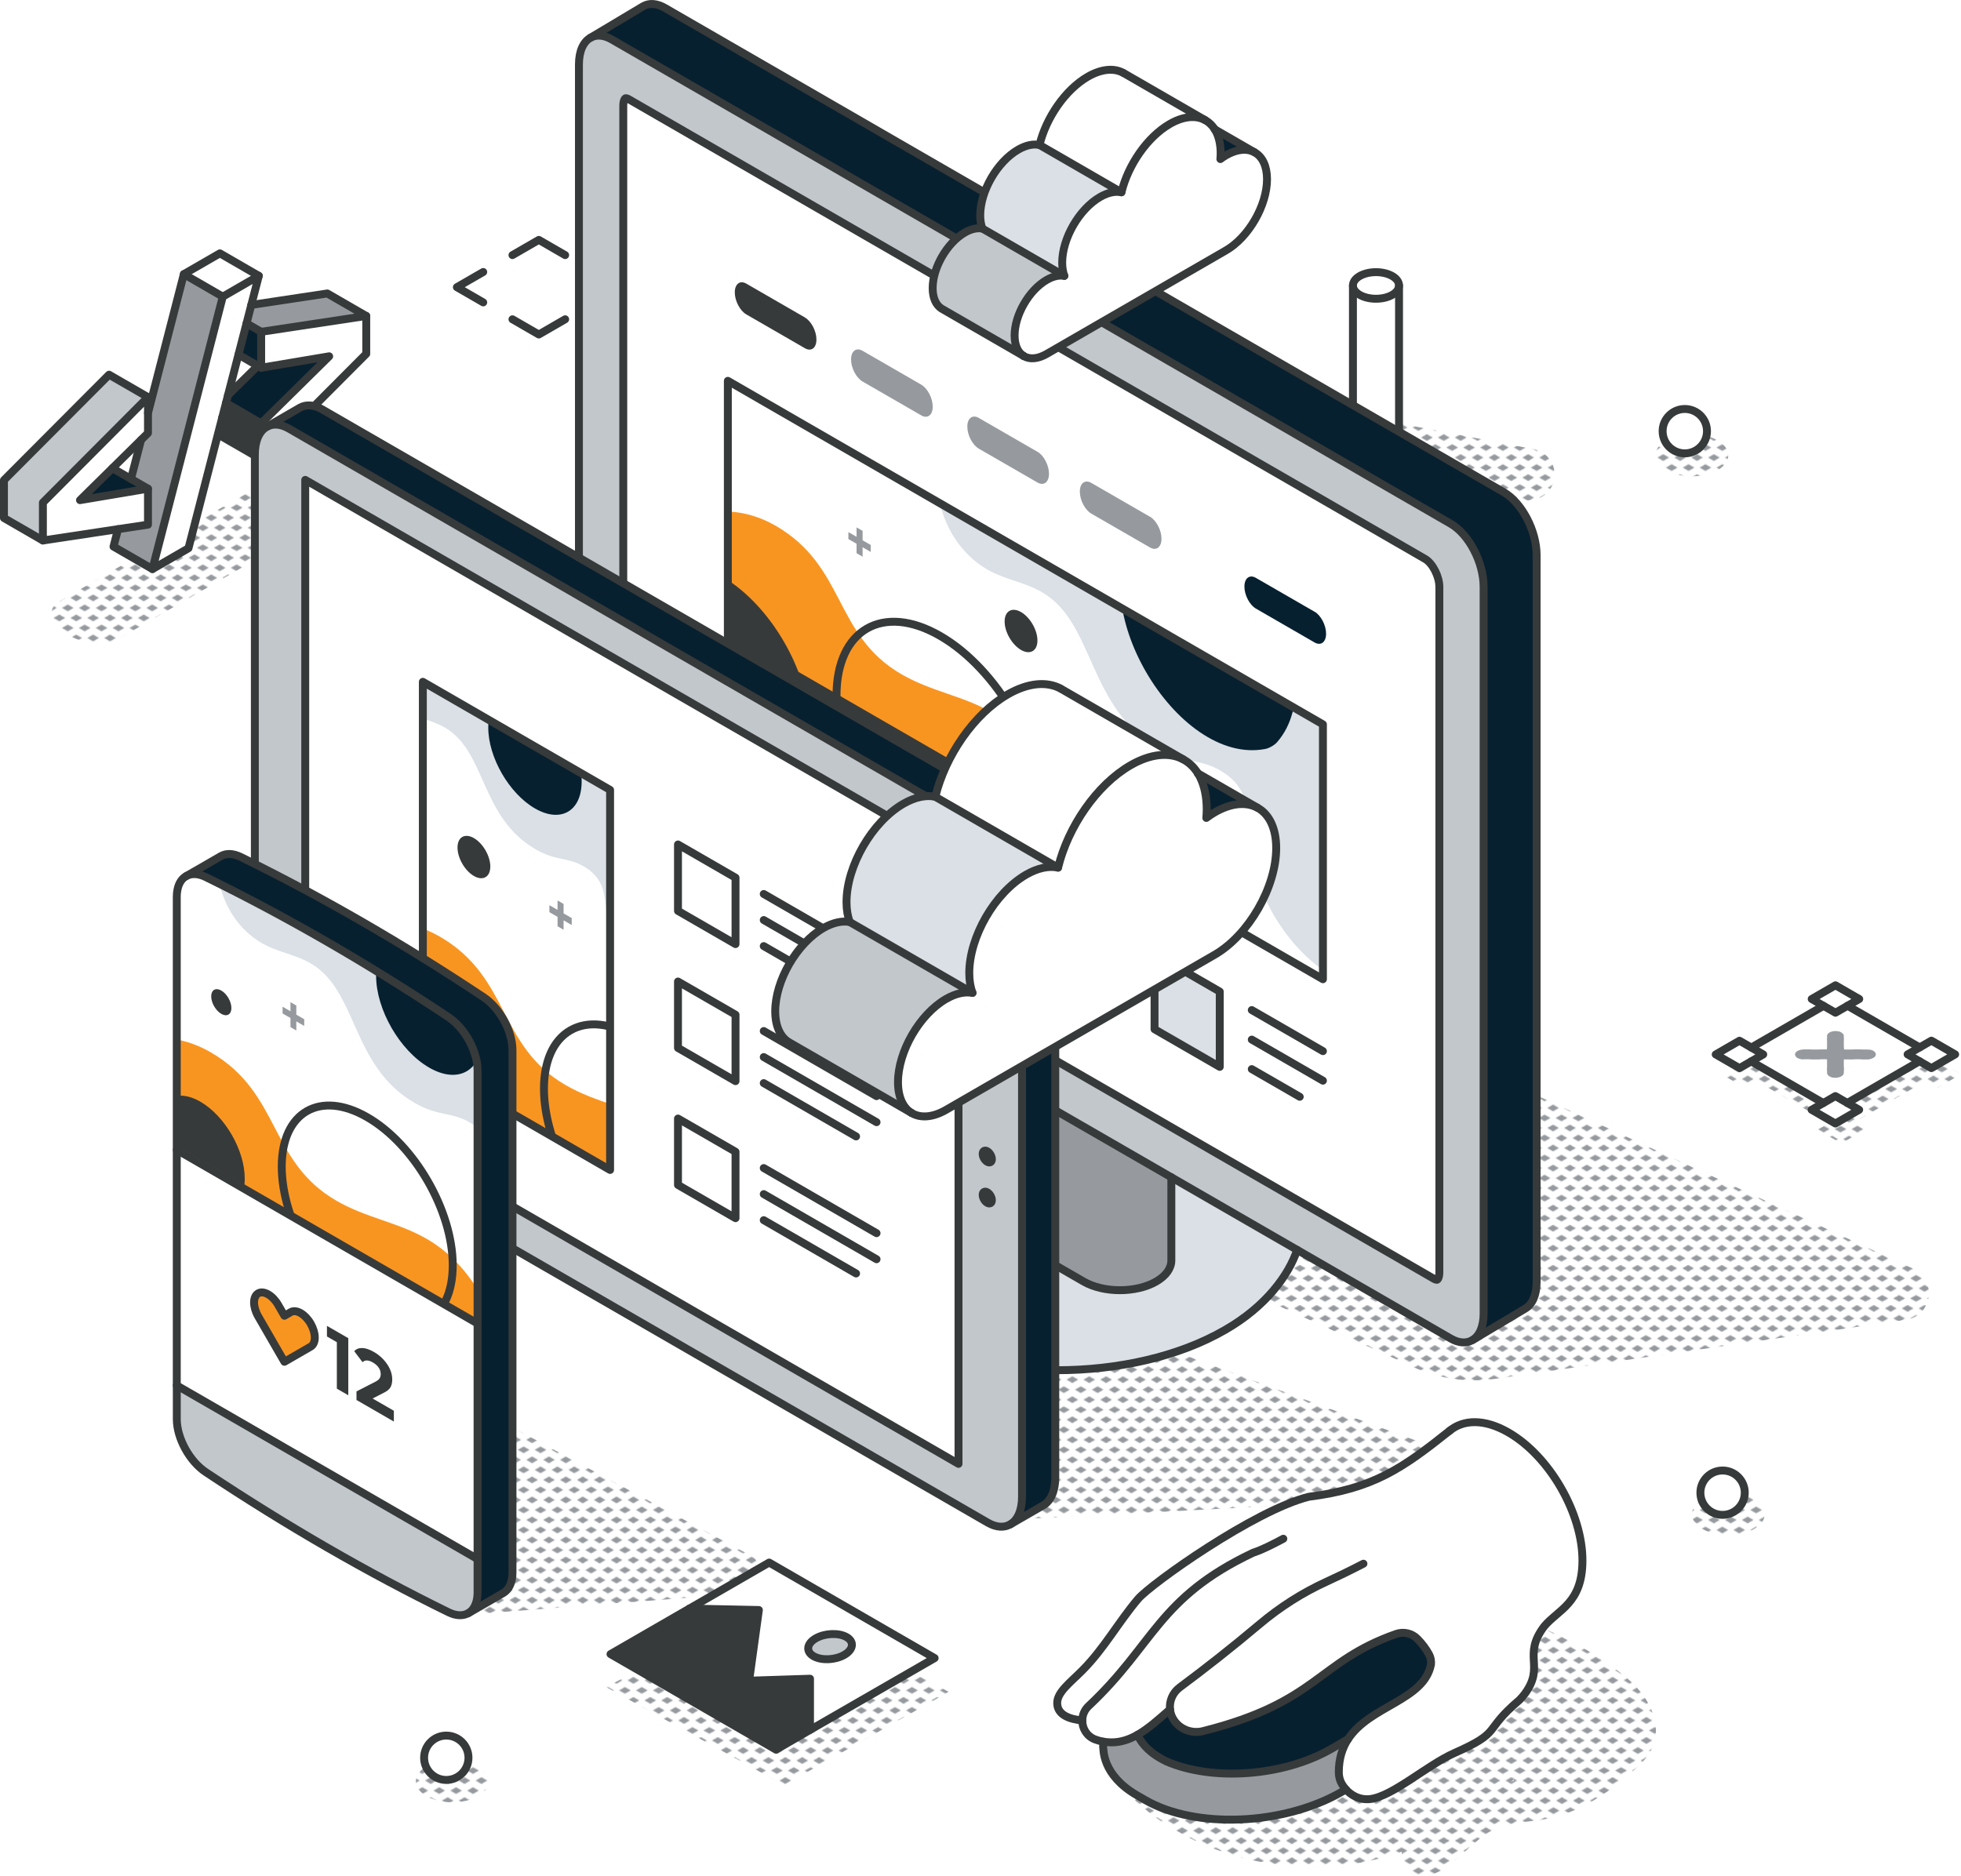<?xml version="1.0" encoding="UTF-8"?><svg id="b" xmlns="http://www.w3.org/2000/svg" xmlns:xlink="http://www.w3.org/1999/xlink" viewBox="0 0 743.37 711.12"><defs><style>.q{clip-path:url(#i);}.r{fill:#c2c7cc;}.s{clip-path:url(#k);}.t{clip-path:url(#m);}.u{fill:#969a9e;}.v,.w{fill:#fff;}.x{fill:url(#d);}.y{fill:#f89521;}.z,.aa,.ab{fill:none;}.aa{stroke-miterlimit:10;}.aa,.w,.ab{stroke:#373a3a;stroke-width:3px;}.ac{fill:url(#e);}.ad{fill:#373a3a;}.w,.ab{stroke-linecap:round;stroke-linejoin:round;}.ae{fill:#dae0e5;}.af{fill:#072030;}</style><pattern id="d" x="0" y="0" width="16" height="19" patternTransform="translate(-5065.53 -4477.74) scale(.4)" patternUnits="userSpaceOnUse" viewBox="0 0 16 19"><rect class="z" width="16" height="19"/><polygon class="u" points="16 22.18 10.5 19 16 15.82 21.5 19 16 22.18"/><polygon class="u" points="8 12.68 2.5 9.5 8 6.32 13.5 9.5 8 12.68"/><polygon class="u" points="0 22.18 -5.5 19 0 15.82 5.5 19 0 22.18"/><polygon class="u" points="16 3.18 10.5 0 16 -3.18 21.5 0 16 3.18"/><polygon class="u" points="0 3.18 -5.5 0 0 -3.18 5.5 0 0 3.18"/></pattern><pattern id="e" patternTransform="translate(-5062.5 -4474.36) scale(.4)" xlink:href="#d"/><clipPath id="i"><polygon id="j" class="z" points="484.06 263.93 429.26 232.29 355.79 189.87 293.24 153.76 275.48 143.51 275.48 240.14 321.1 266.47 376.22 298.3 501.06 370.38 501.06 273.74 484.06 263.93"/></clipPath><clipPath id="k"><polygon id="l" class="z" points="232.5 420.48 232.5 444.64 161.52 403.66 161.52 259.56 232.5 300.54 232.5 420.48"/></clipPath><clipPath id="m"><path id="n" class="z" d="M67.6,434.76l114.02,65.83c-.08-77.96.19-94.19-.23-96.85-1.03-6.54-5.36-13.73-10.8-17.35-31.3-20.83-62.2-38.53-91.98-53.11-6.23-3.06-11.01.26-11.01,7.41,0,8.09,0,82.66,0,94.07Z"/></clipPath></defs><g id="c"><path class="x" d="M181.23,680.98c-5.4,3.12-14.15,3.12-19.54,0-5.4-3.12-5.4-8.17,0-11.28,5.4-3.12,14.15-3.12,19.54,0,5.4,3.12,5.4,8.17,0,11.28Z"/><path class="x" d="M664.94,579.69c-5.4,3.12-14.15,3.12-19.54,0-5.4-3.12-5.4-8.17,0-11.28,5.4-3.12,14.15-3.12,19.54,0s5.4,8.17,0,11.28Z"/><path class="x" d="M651.1,178.25c-5.4,3.12-14.15,3.12-19.54,0-5.4-3.12-5.4-8.17,0-11.28,5.4-3.12,14.15-3.12,19.54,0,5.4,3.12,5.4,8.17,0,11.28Z"/><polygon class="x" points="267.38 619.88 229.73 639.62 297.22 676.81 359.66 641.46 298.14 607.94 267.38 619.88"/><path class="x" d="M172.08,612.56l89.33-6.85c8.5-.65,16.75-3.66,24.03-8.75,2.49-1.75,2.06-6.05-.71-7.1l-150.62-81.06,37.98,103.76Z"/><path class="x" d="M371.1,576.76l178-9.21c1.58-.08,3.15-.43,4.64-1.04l7.03-2.86c3.64-1.48,3.56-7.29-.12-8.65l-203.43-75.17,13.88,96.93Z"/><path class="x" d="M616.98,636.4c-9.02-7.66-19.72-13.65-30.73-18.55-7.55-7.81-19.15-12.47-29.84-14.07-5.64-.85-8.11,7.75-2.39,8.66,4.07.65,8.52,1.77,12.76,3.42-.41,1.8.11,3.72,2.09,4.59,1.05.46,2.09.93,3.13,1.41.43,4.32.13,8.42-.76,12.31-.23-.17-.47-.33-.74-.49-1.27-.73-3.31-.95-4.55,0l-.55.43c-1.75,1.35-2.16,3.34-1.73,5.08-4.07,3.19-8.09,6.46-12.21,9.58-23.76,17.95-51.62,29.87-80.79,36.33-2.12.47-3.14,2.19-3.2,4-.15.18-.29.37-.41.57-13.88-4.32-27.29-10.13-38.03-20.23-3.91-3.68-9.61,2-5.9,5.9.47.49.96.97,1.44,1.44h0c22.95,25.89,61.46,35.95,94.64,28.74,4.18-.91,8.24-2.09,12.2-3.51-.06.73-.08,1.34-.04,1.67.35,2.66,1.74,5.06,4.12,6.37,4.85,2.68,10.3-.13,14.2-3.15,5.29-4.08,9.72-9.46,15.62-12.69,6.66-3.65,14.58-3.26,21.84-4.77,12.97-2.7,25.94-11.83,35.19-21.13,10.28-10.33,4.38-23.63-5.38-31.91ZM573.76,674.68c.07.11.14.22.21.32-.42.22-.84.44-1.27.65.35-.32.71-.65,1.06-.97ZM563.27,684.59c.09.27.2.53.33.78-.55.22-1.09.45-1.63.7.44-.49.87-.98,1.3-1.48Z"/><path class="ac" d="M566.72,522.78l155.7-22.38c10.26-1.48,12.06-15.53,2.5-19.54l-257.38-118.52h-85.12l23.25,96.77,130.16,59.24c9.66,4.4,20.39,5.93,30.9,4.42Z"/><path class="x" d="M579.52,189.73c-.61,0-1.23-.06-1.86-.18l-58.34-11.17c-5.32-1.02-8.81-6.16-7.79-11.48,1.02-5.32,6.16-8.82,11.48-7.79l58.34,11.17c5.32,1.02,8.81,6.16,7.79,11.48-.9,4.7-5.01,7.97-9.63,7.97Z"/><path class="x" d="M150.13,181.47l-105.29,60.79c-4.85,2.8-13.59,1.96-19.54-1.88l-.7-.45c-5.94-3.83-6.83-9.21-1.99-12.01l105.29-60.79c4.85-2.8,13.59-1.96,19.54,1.88l.7.45c5.94,3.83,6.83,9.21,1.99,12.01Z"/><polygon class="x" points="734.36 402.09 729.92 404.65 702.57 388.86 707.01 386.3 698 381.1 688.99 386.3 693.48 388.89 666.1 404.7 661.61 402.11 652.6 407.31 661.62 412.51 666.05 409.95 693.39 425.74 688.96 428.3 697.97 433.5 706.98 428.3 702.49 425.71 729.87 409.9 734.36 412.49 743.37 407.29 734.36 402.09"/><path class="v" d="M530.34,108.29c-.03,1.27-.88,2.54-2.56,3.5-3.41,1.97-8.94,1.97-12.35,0-1.71-.98-2.56-2.27-2.56-3.56s.85-2.58,2.56-3.57c3.41-1.97,8.94-1.97,12.35,0,1.73,1,2.58,2.32,2.56,3.63Z"/><path class="v" d="M530.34,108.29v55.67c0,1.29-.85,2.58-2.56,3.56-3.41,1.97-8.94,1.97-12.35,0-1.71-.98-2.56-2.27-2.56-3.56v-55.73c0,1.29.85,2.58,2.56,3.56,3.41,1.97,8.94,1.97,12.35,0,1.68-.97,2.53-2.23,2.56-3.5Z"/><path class="ab" d="M530.34,108.29c-.03,1.27-.88,2.54-2.56,3.5-3.41,1.97-8.94,1.97-12.35,0-1.71-.98-2.56-2.27-2.56-3.56s.85-2.58,2.56-3.57c3.41-1.97,8.94-1.97,12.35,0,1.73,1,2.58,2.32,2.56,3.63Z"/><path class="ab" d="M530.34,108.23v55.73c0,1.29-.85,2.58-2.56,3.56-3.41,1.97-8.94,1.97-12.35,0-1.71-.98-2.56-2.27-2.56-3.56v-55.73"/><g id="f"><polygon class="v" points="138.84 119.79 138.84 134.15 99 174.13 99 160.51 124.78 135.09 99 139.43 99 125.8 138.84 119.79"/><polygon class="u" points="138.84 119.79 99 125.8 93.46 122.6 95.26 115.61 124.08 111.26 138.84 119.79"/><polygon class="af" points="124.78 135.09 99 160.51 85.65 152.81 86.43 149.83 97.73 138.69 99 139.43 124.78 135.09"/><polygon class="ad" points="99 160.51 99 174.13 84.24 165.61 84.24 158.32 85.65 152.81 99 160.51"/><polygon class="af" points="99 125.8 99 139.43 90.4 134.47 93.46 122.6 99 125.8"/><polygon class="v" points="98.11 104.58 71.45 207.86 57.79 215.75 84.45 112.47 98.11 104.58"/><polygon class="v" points="98.11 104.58 84.45 112.47 69.69 103.94 83.35 96.05 98.11 104.58"/><polygon class="v" points="97.73 138.69 86.43 149.83 90.4 134.47 97.73 138.69"/><polygon class="u" points="84.45 112.47 57.79 215.75 43.03 207.23 44.74 200.62 56.1 198.91 56.1 185.28 49.65 181.56 53.47 166.79 56.1 164.19 56.1 156.61 69.69 103.94 84.45 112.47"/><polygon class="v" points="56.1 185.28 56.1 198.91 16.26 204.92 16.26 190.55 56.1 150.58 56.1 164.19 30.32 189.62 56.1 185.28"/><polygon class="r" points="56.1 150.58 16.26 190.55 16.26 204.92 1.5 196.4 1.5 182.03 41.34 142.06 56.1 150.58"/><polygon class="af" points="49.65 181.56 56.1 185.28 30.32 189.62 42.61 177.5 49.65 181.56"/><polygon class="v" points="53.47 166.79 49.65 181.56 42.61 177.5 53.47 166.79"/><polyline class="ab" points="49.65 181.57 49.65 181.56 53.47 166.79"/><polygon class="ab" points="56.1 156.61 56.1 164.19 30.32 189.62 56.1 185.28 56.1 198.91 16.26 204.92 16.26 190.55 56.1 150.58 56.1 156.61"/><polygon class="ab" points="84.45 112.47 98.11 104.58 71.45 207.86 57.79 215.75 84.45 112.47"/><polygon class="ab" points="138.84 119.79 138.84 134.15 99 174.13 99 160.51 124.78 135.09 99 139.43 99 125.8 138.84 119.79"/><polyline class="ab" points="95.26 115.61 124.08 111.26 138.84 119.79"/><line class="ab" x1="99" y1="125.8" x2="93.46" y2="122.6"/><line class="ab" x1="99" y1="139.43" x2="90.4" y2="134.47"/><line class="ab" x1="97.73" y1="138.69" x2="86.43" y2="149.83"/><line class="ab" x1="99" y1="160.51" x2="85.65" y2="152.81"/><polyline class="ab" points="99 174.13 84.24 165.61 84.24 158.32"/><polyline class="ab" points="98.11 104.58 83.35 96.05 69.69 103.94 56.1 156.61"/><line class="ab" x1="69.69" y1="103.94" x2="84.45" y2="112.47"/><polyline class="ab" points="44.74 200.62 43.03 207.23 57.79 215.75"/><polyline class="ab" points="56.1 150.58 41.34 142.06 1.5 182.03 1.5 196.4 16.26 204.92"/><line class="ab" x1="56.1" y1="185.28" x2="42.61" y2="177.5"/></g><g id="g"><path class="ad" d="M568.69,312.11l-25.05-14.46c1.62,2.97,3.44,5.64,5.46,7.94l.36.42c2.53,2.83,5.36,5.15,8.42,6.92l24.61,14.21c-2.89-1.74-5.57-3.96-7.98-6.66l-.35-.42c-2.03-2.3-3.86-4.97-5.48-7.94Z"/><line class="ab" x1="568.69" y1="312.11" x2="543.64" y2="297.65"/></g><polygon class="v" points="704.76 420.76 695.75 425.96 686.74 420.76 695.75 415.56 704.76 420.76"/><polygon class="v" points="741.15 399.75 732.14 404.96 723.13 399.75 732.14 394.55 741.15 399.75"/><path class="v" d="M727.65,402.36l-27.38,15.81-4.52-2.61-4.57,2.64-27.35-15.79,4.57-2.64-4.52-2.61,27.38-15.81,4.52,2.61,4.57-2.64,27.35,15.79-4.57,2.64,4.52,2.61ZM707.91,401.6c1.77,0,3.19-.82,3.18-1.84,0-1.02-1.42-1.84-3.18-1.84h-8.96v-5.17c0-1.02-1.42-1.84-3.18-1.84-1.76,0-3.18.82-3.18,1.84v5.17h-8.96c-1.76,0-3.18.82-3.18,1.84,0,.51.36.97.93,1.3s1.37.54,2.25.54h8.96v5.17c0,.51.36.97.93,1.3s1.37.54,2.25.54c1.76,0,3.19-.82,3.18-1.84v-5.17h8.96Z"/><path class="u" d="M711.09,399.76c0,1.02-1.42,1.84-3.18,1.84h-8.96v5.17c0,1.02-1.42,1.84-3.18,1.84-.88,0-1.67-.21-2.25-.54s-.93-.79-.93-1.3v-5.17h-8.96c-.88,0-1.67-.21-2.25-.54s-.93-.79-.93-1.3c0-1.01,1.43-1.84,3.18-1.84h8.96v-5.17c0-1.02,1.43-1.84,3.18-1.84,1.76,0,3.19.82,3.18,1.84v5.17h8.96c1.76,0,3.19.82,3.18,1.84Z"/><polygon class="v" points="663.83 402.41 659.4 404.97 650.39 399.77 659.39 394.57 668.4 399.77 663.83 402.41"/><polygon class="v" points="700.36 381.32 695.78 383.96 686.77 378.76 695.78 373.56 704.79 378.76 700.36 381.32"/><line class="ab" x1="663.88" y1="397.16" x2="691.26" y2="381.35"/><line class="ab" x1="727.65" y1="402.36" x2="700.27" y2="418.17"/><line class="ab" x1="700.36" y1="381.32" x2="727.7" y2="397.11"/><line class="ab" x1="663.83" y1="402.41" x2="691.18" y2="418.2"/><polygon class="ab" points="700.36 381.32 695.78 383.96 686.77 378.76 695.78 373.56 704.79 378.76 700.36 381.32"/><polygon class="ab" points="663.83 402.41 668.4 399.77 659.39 394.57 650.39 399.77 659.4 404.97 663.83 402.41"/><polygon class="ab" points="727.7 397.11 723.13 399.75 732.14 404.96 741.15 399.75 732.14 394.55 727.7 397.11"/><polygon class="ab" points="691.18 418.2 695.75 415.56 704.76 420.76 695.75 425.96 686.74 420.76 691.18 418.2"/><path class="v" d="M443.54,648.08c-4.32,3.79-8.26,7.34-12.38,9.67-3.09,1.76-6.27,2.83-9.81,2.83-1.07,0-2.09-.09-3.05-.25-1.14-.19-2.2-.48-3.19-.87-3.15-1.22-4.87-4.19-4.83-7.19-4.46-.41-9.5-1.93-9.5-6.62,0-4.11,4.92-7.72,9.49-12.31,8.36-8.39,13.68-18.32,21.19-27.15,4.82-5.67,43.94-33.55,64.71-38.73,24.43-3.07,35.45-10.75,53.36-25.01,5.27-4.36,13.23-4.53,22.1.52,15.73,8.94,28.38,30.86,28.25,48.94-.11,15.99-9.16,18.3-14.52,24.71-8.37,11.12.34,14.95-7.21,25.38-.69.96-1.43,1.79-2.2,2.56-14.19,12-6.02,11.83-24.66,20.09-10.34,4.58-23.43,16.47-31.95,17.43-.41.05-.83.06-1.24.06-3.04,0-5.87-1.47-7.89-3.7-.55-.61-1.04-1.26-1.46-1.96-.83-1.37-1.23-2.95-1.23-4.55v-.02c0-5.16,1.33-9.2,3.47-12.5,8.31-12.81,28.81-14.65,31.47-28.36.14-1.3-.09-2.65-.75-3.87-1.14-2.1-2.63-4.04-4.36-5.82-2.1-2.17-5.29-2.88-8.13-1.88-29.95,10.55-29.5,25.84-73.14,36.82-4.02,1.01-8.33-.42-10.79-3.77-.03-.05-.07-.1-.1-.14-.96-1.31-1.5-2.8-1.65-4.3Z"/><path class="af" d="M541.71,627.18c.67,1.22.9,2.57.75,3.87-2.66,13.71-23.17,15.54-31.47,28.36l-6.23,3.6c-18.28,10.55-45.25,12.39-62.7,4.76-5.79-2.83-8.92-6.06-10.9-10.01,4.12-2.33,8.06-5.88,12.38-9.67.15,1.51.7,2.99,1.65,4.3.03.05.07.1.1.14,2.46,3.35,6.76,4.79,10.79,3.77,43.64-10.98,43.2-26.27,73.14-36.82,2.85-1,6.03-.29,8.13,1.88,1.73,1.78,3.22,3.71,4.36,5.82Z"/><path class="u" d="M504.76,663.01l6.23-3.6c-2.14,3.3-3.47,7.34-3.47,12.5v.02c0,1.6.4,3.19,1.23,4.55.42.7.91,1.35,1.46,1.96l-1.58.91c-22.05,12.73-55.39,14.12-74.49,3.1l-3.08-1.78c-13.52-7.82-12.62-17.5-12.88-18.29,0-.63.04-1.3.12-2.04.96.16,1.98.25,3.05.25,3.54,0,6.72-1.08,9.81-2.83,1.98,3.95,5.11,7.18,10.9,10.01,17.45,7.63,44.42,5.79,62.7-4.76Z"/><path class="ab" d="M486.48,583.39c-3.72,1.96-7.49,3.98-11.49,5.32-36.08,17.1-37.33,34.68-62.3,58.08-1.63,1.52-2.4,3.51-2.42,5.49-.03,3,1.68,5.97,4.83,7.19.99.38,2.06.67,3.19.87.96.16,1.98.25,3.05.25,3.54,0,6.72-1.08,9.81-2.83,4.12-2.34,8.06-5.88,12.38-9.67"/><path class="ab" d="M410.26,652.28c-4.46-.41-9.5-1.93-9.5-6.62,0-4.11,4.92-7.72,9.49-12.31,8.36-8.39,13.68-18.32,21.19-27.15,4.82-5.67,43.94-33.55,64.71-38.73,24.43-3.07,35.45-10.75,53.36-25.01.07-.07.14-.13.22-.18"/><path class="ab" d="M549.52,542.46c5.27-4.36,13.23-4.53,22.1.52,15.73,8.94,28.38,30.86,28.25,48.94-.11,15.99-9.16,18.3-14.52,24.71-8.37,11.12.34,14.95-7.21,25.38-.69.96-1.43,1.79-2.2,2.56-14.19,12-6.02,11.83-24.66,20.09-10.34,4.58-23.43,16.47-31.95,17.43-.41.05-.83.06-1.24.06-3.04,0-5.87-1.47-7.89-3.7-.55-.61-1.04-1.26-1.46-1.96-.83-1.37-1.23-2.95-1.23-4.55v-.02c0-5.16,1.33-9.2,3.47-12.5,8.31-12.81,28.81-14.65,31.47-28.36.14-1.3-.09-2.65-.75-3.87-1.14-2.1-2.63-4.04-4.36-5.82-2.1-2.17-5.29-2.88-8.13-1.88-29.95,10.55-29.5,25.84-73.14,36.82-4.02,1.01-8.33-.42-10.79-3.77-.03-.05-.07-.1-.1-.14-.96-1.31-1.5-2.8-1.65-4.3-.33-3.11.96-6.31,3.64-8.32,9.63-7.16,19.53-14.91,30.36-24.03,7.69-6.47,16.2-11.91,25.35-16.08,3.74-1.71,8.17-3.82,13.97-6.82"/><path class="ab" d="M510.99,659.41l-6.23,3.6c-18.28,10.55-45.25,12.39-62.7,4.76-5.79-2.83-8.92-6.06-10.9-10.01"/><path class="ab" d="M510.2,678.45l-1.58.91c-22.05,12.73-55.39,14.12-74.49,3.1l-3.08-1.78c-13.52-7.82-12.62-17.5-12.88-18.29,0-.63.04-1.3.12-2.04"/><polyline class="ab" points="194.26 96.72 204.25 90.95 214.24 96.72"/><polyline class="ab" points="225.31 103.12 235.3 108.88 225.31 114.65"/><polyline class="ab" points="214.24 121.05 204.25 126.82 194.26 121.05"/><polyline class="ab" points="183.18 114.65 173.19 108.88 183.18 103.12"/><g id="h"><path class="af" d="M582.5,210.46v275.58c0,4.99-1.64,8.53-4.26,10.07l-20.07,11.99v-.02c2.62-1.53,4.25-5.06,4.25-10.05V222.47c0-9.22-5.57-19.92-12.49-23.9L231.98,14.99c-3.05-1.76-5.84-1.92-8.01-.75l19.84-11.88c2.19-1.29,5.08-1.19,8.24.63l317.95,183.57c6.9,3.98,12.51,14.68,12.51,23.88Z"/><path class="r" d="M562.42,464.7v33.32c0,4.99-1.63,8.53-4.25,10.05-2.21,1.33-5.09,1.21-8.24-.61l-317.37-183.21c-8.09-4.68-13.09-13.34-13.09-22.71V24.45c0-5.16,1.74-8.72,4.49-10.2,2.17-1.18,4.96-1.01,8.01.75l317.95,183.57c6.92,3.98,12.49,14.68,12.49,23.9v242.24ZM545.63,482.33V222.57c0-4-2.54-8.97-5.41-10.65L238.36,37.63c-.63-.36-1.01-.4-1.14-.4-.4,0-.95,1.03-.95,2.89v259.77c0,4.01,2.52,8.99,5.41,10.65l301.86,174.28c.63.36,1,.4,1.13.4.4,0,.96-1.03.96-2.89Z"/><path class="v" d="M545.63,222.57v259.77c0,1.86-.56,2.89-.96,2.89-.13,0-.5-.03-1.13-.4l-301.86-174.28c-2.89-1.66-5.41-6.63-5.41-10.65V40.12c0-1.86.55-2.89.95-2.89.13,0,.51.03,1.14.4l301.86,174.28c2.87,1.68,5.41,6.65,5.41,10.65Z"/><path class="ae" d="M478.64,466.33l13.09,7.56c-3.23,9.47-11.66,21.35-27.37,30.35-17.61,10.18-40.69,15.26-63.76,15.26s-46.13-5.08-63.74-15.26c-35.2-20.3-35.2-53.27,0-73.59,4.83-2.77,10.08-5.21,15.61-7.2v24.1c0,2.89,1.89,5.76,5.71,7.96l52.56,30.35c7.61,4.4,19.95,4.4,27.57,0,3.83-2.22,5.74-5.13,5.72-8.03v-31.5l34.61,19.99Z"/><path class="u" d="M444.03,477.84c.02,2.9-1.89,5.81-5.72,8.03-7.61,4.4-19.95,4.4-27.57,0l-52.56-30.35c-3.81-2.21-5.71-5.08-5.71-7.96v-54.07l91.55,52.86v31.5Z"/><path class="ab" d="M352.47,393.48l-119.92-69.23c-8.09-4.68-13.09-13.34-13.09-22.71V24.45c0-5.16,1.74-8.72,4.49-10.2,2.18-1.17,4.96-1.01,8.01.75l317.95,183.57c6.92,3.98,12.49,14.68,12.49,23.9v275.56c0,4.99-1.64,8.51-4.25,10.05-2.22,1.31-5.09,1.21-8.24-.61l-197.46-113.98Z"/><path class="ab" d="M558.17,508.09l20.07-11.99c2.62-1.54,4.26-5.08,4.26-10.07V210.46c0-9.21-5.61-19.9-12.51-23.88L252.05,3c-3.17-1.82-6.05-1.92-8.24-.63l-20.07,11.99"/><path class="ab" d="M491.73,473.89c-3.23,9.47-11.66,21.35-27.37,30.35-17.61,10.18-40.69,15.26-63.76,15.26s-46.13-5.08-63.74-15.26c-35.2-20.3-35.2-53.27,0-73.59,4.83-2.77,10.08-5.21,15.61-7.2"/><path class="ab" d="M544.67,485.22c-.13,0-.5-.03-1.13-.4l-301.86-174.28c-2.89-1.66-5.41-6.63-5.41-10.65V40.12c0-1.86.55-2.89.95-2.89.13,0,.51.03,1.14.4l301.86,174.28c2.87,1.68,5.41,6.65,5.41,10.65v259.77c0,1.86-.56,2.89-.96,2.89Z"/><path class="ab" d="M352.47,393.48v54.07c0,2.89,1.89,5.76,5.71,7.96l52.56,30.35c7.61,4.4,19.95,4.4,27.57,0,3.83-2.22,5.74-5.13,5.72-8.03v-31.5"/></g><g class="q"><path class="y" d="M263.1,251.81c21.56,11.36,43.16,21.99,64.71,34.42,27.44,15.84,52.08,33.91,76.97,52.41.46-3.86.85-7.77.85-11.92,0-22.17-10.53-45.58-29.58-56.57-11.1-6.41-22.85-7.89-34.26-14.48-25.85-14.92-20.99-40.88-47.78-56.35-11.75-6.78-23.74-6.53-33.28-2.92.05,17.98,1.38,36.96,2.38,55.41Z"/><path class="ae" d="M508.94,274.43c1.3,26.19,2.93,67.1,4.56,98.87-2.44-.46-5.22-1.44-8.83-3.53-7.35-4.24-14.62-11.48-20.24-20.26-18.37-28.71-3.07-46.55-21.91-57.42-7.92-4.57-13.27-2.44-23.27-8.21-27.2-15.7-24.12-47.73-44.26-59.36-6.91-3.99-13.89-4.65-20.79-8.63-9.21-5.32-16.94-15.66-18.9-30.17l153.65,88.71Z"/><path class="af" d="M484.13,281.37c22.62-26.07-13.6-89.12-47.52-83.19-1.76.31-4.08,1.65-5.23,3.02-22.09,26.41,14.4,89.31,48.29,82.75,1.46-.28,3.48-1.45,4.45-2.57Z"/><path class="ad" d="M299.96,297.29c22.62-26.07-13.6-89.12-47.52-83.19-1.76.31-4.08,1.65-5.23,3.02-22.09,26.41,14.4,89.31,48.29,82.75,1.46-.28,3.48-1.45,4.45-2.57Z"/><path class="aa" d="M395.64,309.1c0-25.04-17.58-55.5-39.27-68.02-21.69-12.52-39.27-2.37-39.27,22.67,0,25.04,17.58,55.5,39.27,68.02,21.69,12.52,39.27,2.37,39.27-22.67Z"/><path class="ad" d="M393.27,242.83c0-3.97-2.79-8.79-6.22-10.78-3.44-1.98-6.22-.38-6.22,3.59s2.79,8.79,6.22,10.78c3.44,1.98,6.22.38,6.22-3.59Z"/><polygon class="u" points="330.08 206.63 326.99 204.84 326.99 201.27 324.7 199.96 324.7 203.52 321.61 201.74 321.61 204.38 324.7 206.16 324.7 209.73 326.99 211.05 326.99 207.48 330.08 209.26 330.08 206.63"/></g><path class="u" d="M435.93,195.9c2.41,1.39,4.37,5.14,4.37,8.35,0,1.61-.5,2.77-1.29,3.38s-1.89.62-3.09-.07l-22.21-12.82c-2.42-1.4-4.37-5.14-4.37-8.35,0-1.61.48-2.78,1.28-3.38s1.89-.62,3.09.08l22.21,12.82Z"/><path class="af" d="M498.32,231.91c2.41,1.39,4.37,5.14,4.37,8.35,0,1.61-.5,2.77-1.29,3.38s-1.89.62-3.09-.07l-22.21-12.82c-2.42-1.4-4.37-5.14-4.37-8.35,0-1.61.48-2.78,1.28-3.38s1.89-.62,3.09.08l22.21,12.82Z"/><polygon class="ae" points="462.38 375.94 462.38 404.49 437.66 390.22 437.66 361.67 462.38 375.94"/><path class="u" d="M393.28,171.27c2.41,1.39,4.37,5.14,4.37,8.35,0,1.61-.5,2.77-1.29,3.38s-1.89.62-3.09-.07l-22.21-12.82c-2.42-1.4-4.37-5.14-4.37-8.35,0-1.61.48-2.78,1.28-3.38s1.89-.62,3.09.08l22.21,12.82Z"/><path class="u" d="M349.2,145.82c2.42,1.4,4.37,5.14,4.37,8.35,0,1.61-.48,2.78-1.28,3.38s-1.89.62-3.09-.08l-22.21-12.82c-2.42-1.4-4.37-5.14-4.37-8.35,0-1.61.48-2.78,1.28-3.38s1.89-.62,3.09.08l22.21,12.82Z"/><polygon class="u" points="381.5 329.24 381.5 357.8 356.78 343.53 356.78 314.97 381.5 329.24"/><path class="ad" d="M305.12,120.37c2.42,1.4,4.37,5.14,4.37,8.35,0,1.61-.48,2.78-1.28,3.38s-1.89.62-3.09-.08l-22.21-12.82c-2.41-1.39-4.37-5.14-4.37-8.35,0-1.61.5-2.77,1.29-3.38s1.89-.62,3.09.07l22.21,12.82Z"/><polygon class="u" points="300.63 282.55 300.63 311.11 275.91 296.83 275.91 268.28 300.63 282.55"/><polygon class="ab" points="300.63 311.11 275.91 296.83 275.91 268.28 300.63 282.55 300.63 311.11"/><line class="ab" x1="312.76" y1="289.55" x2="339.73" y2="305.13"/><line class="ab" x1="312.76" y1="300.75" x2="339.73" y2="316.33"/><line class="ab" x1="312.76" y1="311.94" x2="330.94" y2="322.44"/><polygon class="ab" points="381.5 357.8 356.78 343.53 356.78 314.97 381.5 329.24 381.5 357.8"/><line class="ab" x1="393.64" y1="336.25" x2="420.61" y2="351.82"/><line class="ab" x1="393.64" y1="347.45" x2="420.61" y2="363.02"/><line class="ab" x1="393.64" y1="358.64" x2="411.82" y2="369.14"/><polygon class="ab" points="462.38 404.49 437.66 390.22 437.66 361.67 462.38 375.94 462.38 404.49"/><line class="ab" x1="474.52" y1="382.95" x2="501.49" y2="398.52"/><line class="ab" x1="474.52" y1="394.15" x2="501.49" y2="409.72"/><line class="ab" x1="474.52" y1="405.34" x2="492.7" y2="415.83"/><polygon class="ab" points="455.87 248.29 501.49 274.63 501.49 371.26 275.91 241.02 275.91 144.39 455.87 248.29"/><path class="af" d="M400.03,332.96v227.23c0,5.21-1.75,8.91-4.49,10.5l-12.6,7.28h0c2.75-1.59,4.49-5.28,4.49-10.51v-227.22c0-9.55-5.82-20.65-12.99-24.8L109.6,162.54c-3.18-1.83-6.08-2-8.33-.78l12.44-7.18c2.29-1.31,5.24-1.19,8.5.68l264.84,152.91c7.17,4.15,12.99,15.25,12.99,24.8Z"/><path class="r" d="M387.43,340.24v227.22c0,5.23-1.74,8.92-4.49,10.5-2.29,1.33-5.26,1.2-8.5-.67L109.6,424.38c-7.18-4.15-12.99-15.25-12.99-24.81v-227.23c0-5.21,1.74-8.91,4.49-10.48l.16-.1c2.26-1.22,5.16-1.05,8.33.78l264.84,152.91c7.17,4.15,12.99,15.25,12.99,24.8ZM374.25,440.49c.97.56,1.75.11,1.75-1s-.78-2.46-1.75-3.02c-.96-.56-1.74-.11-1.74,1.01s.78,2.46,1.74,3.01ZM374.25,456.05c.97.55,1.75.1,1.75-1.01s-.78-2.46-1.75-3.01c-.96-.56-1.74-.11-1.74,1s.78,2.46,1.74,3.02ZM363.35,555v-230.08L115.71,181.94v230.08l247.64,142.97Z"/><path class="v" d="M376,439.49c0,1.11-.78,1.56-1.75,1-.96-.55-1.74-1.9-1.74-3.01s.78-1.57,1.74-1.01c.97.56,1.75,1.92,1.75,3.02Z"/><path class="v" d="M376,455.04c0,1.11-.78,1.56-1.75,1.01-.96-.56-1.74-1.92-1.74-3.02s.78-1.56,1.74-1c.97.55,1.75,1.9,1.75,3.01Z"/><polygon class="v" points="363.35 324.92 363.35 555 115.71 412.02 115.71 181.94 363.35 324.92"/><path class="ab" d="M101.1,161.85c-2.75,1.57-4.49,5.27-4.49,10.48v227.23c0,9.57,5.8,20.67,12.99,24.81l264.84,152.91c3.24,1.87,6.21,1.99,8.5.67,2.75-1.58,4.49-5.27,4.49-10.5v-227.22c0-9.55-5.82-20.65-12.99-24.8L109.6,162.54c-3.18-1.83-6.08-2-8.33-.78"/><polygon class="ab" points="115.71 412.02 363.35 555 363.35 324.92 115.71 181.94 115.71 412.02"/><path class="ab" d="M374.25,452.03c-.96-.56-1.74-.11-1.74,1s.78,2.46,1.74,3.02c.97.55,1.75.1,1.75-1.01s-.78-2.46-1.75-3.01Z"/><path class="ab" d="M374.25,436.47c-.96-.56-1.74-.11-1.74,1.01s.78,2.46,1.74,3.01c.97.56,1.75.11,1.75-1s-.78-2.46-1.75-3.02Z"/><path class="ab" d="M101.1,161.85l12.6-7.28c2.29-1.31,5.24-1.19,8.5.68l264.84,152.91c7.17,4.15,12.99,15.25,12.99,24.8v227.23c0,5.21-1.75,8.91-4.49,10.5l-12.6,7.28"/><polygon class="ab" points="278.82 357.94 257.01 345.35 257.01 320.17 278.82 332.76 278.82 357.94"/><line class="ab" x1="289.52" y1="338.94" x2="332.28" y2="363.63"/><line class="ab" x1="289.52" y1="348.82" x2="332.28" y2="373.51"/><line class="ab" x1="289.52" y1="358.7" x2="324.52" y2="378.91"/><polygon class="ab" points="278.82 409.9 257.01 397.31 257.01 372.13 278.82 384.72 278.82 409.9"/><line class="ab" x1="289.52" y1="390.9" x2="332.28" y2="415.59"/><line class="ab" x1="289.52" y1="400.77" x2="332.28" y2="425.46"/><line class="ab" x1="289.52" y1="410.65" x2="324.52" y2="430.86"/><polygon class="ab" points="278.82 461.85 257.01 449.26 257.01 424.08 278.82 436.67 278.82 461.85"/><line class="ab" x1="289.52" y1="442.85" x2="332.28" y2="467.54"/><line class="ab" x1="289.52" y1="452.73" x2="332.28" y2="477.42"/><line class="ab" x1="289.52" y1="462.61" x2="324.52" y2="482.82"/><g class="s"><path class="y" d="M135.76,407.56c21.56,11.36,43.16,21.99,64.71,34.42,27.44,15.84,52.08,33.91,76.97,52.41.46-3.86.85-7.77.85-11.92,0-22.17-10.53-45.58-29.58-56.57-11.1-6.41-22.85-7.89-34.26-14.48-25.85-14.92-20.99-40.88-47.78-56.35-11.75-6.78-23.74-6.53-33.28-2.92.05,17.98,1.38,36.96,2.38,55.41Z"/><path class="ae" d="M257.31,314.69c1.01,20.38,2.28,52.19,3.54,76.91-1.89-.36-4.06-1.12-6.87-2.74-5.72-3.3-11.37-8.93-15.74-15.76-14.29-22.33-2.39-36.21-17.04-44.67-6.16-3.56-10.32-1.9-18.1-6.39-21.16-12.21-18.76-37.13-34.43-46.18-5.37-3.1-10.81-3.61-16.17-6.71-7.16-4.13-13.18-12.18-14.7-23.46l119.51,69Z"/><path class="ad" d="M157.42,370.81c-10.17-5.87-18.42-1.11-18.42,10.64,0,11.75,8.25,26.03,18.42,31.91,10.17,5.87,18.42,1.11,18.42-10.64s-8.25-26.03-18.42-31.91Z"/><ellipse class="ab" cx="240.34" cy="432.45" rx="27.87" ry="48.27" transform="translate(-184.03 178.11) rotate(-30)"/><path class="af" d="M220.49,296.29c0-11.29-7.92-25.01-17.7-30.65-9.77-5.64-17.7-1.07-17.7,10.22,0,11.29,7.92,25.01,17.7,30.65,9.77,5.64,17.7,1.07,17.7-10.22Z"/><path class="ad" d="M185.87,328.53c0-3.97-2.79-8.79-6.22-10.78-3.44-1.98-6.22-.38-6.22,3.59s2.79,8.79,6.22,10.78c3.44,1.98,6.22.38,6.22-3.59Z"/><polygon class="u" points="216.73 348.08 213.64 346.29 213.64 342.72 211.36 341.4 211.36 344.97 208.26 343.19 208.26 345.83 211.36 347.61 211.36 351.18 213.64 352.5 213.64 348.93 216.73 350.71 216.73 348.08"/></g><polygon class="ab" points="231.27 419.42 231.27 443.57 160.29 402.59 160.29 258.5 231.27 299.48 231.27 419.42"/><polygon class="ad" points="307.06 655.87 294.17 663.36 231.43 627.13 261.34 609.86 287.67 610.41 283.98 637.21 307.06 636.46 307.06 655.87"/><path class="v" d="M354.3,628.64l-47.24,27.23v-19.41l-23.08.75,3.69-26.8-26.32-.55,30.22-17.45,62.74,36.22ZM320.07,627.42c3.46-2,3.85-5.02.86-6.74s-8.24-1.51-11.7.48-3.83,5.01-.83,6.75,8.22,1.5,11.67-.49Z"/><path class="r" d="M320.93,620.68c2.99,1.72,2.6,4.75-.86,6.74-3.45,1.99-8.68,2.21-11.67.49s-2.62-4.76.83-6.75,8.69-2.22,11.7-.48Z"/><polygon class="ab" points="307.06 655.87 294.17 663.36 231.43 627.13 291.56 592.42 354.3 628.64 307.06 655.87"/><polyline class="ab" points="261.34 609.86 287.67 610.41 283.98 637.21 307.06 636.46 307.06 655.87"/><path class="ab" d="M320.07,627.42c3.46-2,3.85-5.02.86-6.74s-8.24-1.51-11.7.48-3.83,5.01-.83,6.75,8.22,1.5,11.67-.49Z"/><circle class="w" cx="652.99" cy="565.93" r="8.41"/><circle class="w" cx="169.18" cy="666.43" r="8.41"/><circle class="w" cx="638.67" cy="163.47" r="8.41"/><path class="af" d="M194.26,398.14v198.08c0,3.79-1.34,6.51-3.52,7.76l-13.01,7.53h-.01c2.07-1.3,3.32-3.96,3.32-7.65v-198.08c0-.9-.07-1.84-.22-2.78-1.03-6.55-5.36-13.73-10.8-17.35-30.61-20.38-61.37-38.11-91.98-53.1-2.74-1.34-5.2-1.46-7.1-.56h-.01s12.82-7.42,12.82-7.42c1.96-1.12,4.57-1.09,7.5.34,30.63,14.99,61.37,32.74,91.99,53.11,6.21,4.13,11.02,12.92,11.02,20.12Z"/><path class="r" d="M181.04,591.1v12.75c0,3.7-1.26,6.35-3.32,7.64-1.97,1.23-4.67,1.25-7.69-.23-30.61-14.99-61.37-32.75-91.98-53.1-6.23-4.15-11.02-12.93-11.02-20.13v-12.75l114.02,65.83Z"/><path class="v" d="M181.04,405.78v185.33l-114.02-65.83v-185.33c0-.9.09-1.74.24-2.52.5-2.68,1.82-4.56,3.68-5.45,1.9-.9,4.37-.78,7.1.56,30.61,14.99,61.37,32.72,91.98,53.1,5.43,3.63,9.77,10.8,10.8,17.35.15.94.22,1.88.22,2.78Z"/><g class="t"><path class="y" d="M48.86,451.39c21.56,11.36,43.16,21.99,64.71,34.42,27.44,15.84,52.08,33.91,76.97,52.41.46-3.86.85-7.77.85-11.92,0-22.17-10.53-45.58-29.58-56.57-11.1-6.41-22.85-7.89-34.26-14.48-25.85-14.92-20.99-40.88-47.78-56.35-11.75-6.78-23.74-6.53-33.28-2.92.05,17.98,1.38,36.96,2.38,55.41Z"/><path class="ae" d="M219.4,409.76c1.16,23.36,2.61,59.84,4.06,88.18-2.17-.41-4.65-1.29-7.88-3.15-6.55-3.78-13.04-10.24-18.05-18.07-16.38-25.6-2.74-41.51-19.54-51.21-7.06-4.08-11.84-2.18-20.76-7.33-24.26-14.01-21.51-42.57-39.48-52.94-6.16-3.56-12.39-4.14-18.55-7.7-8.21-4.74-15.11-13.96-16.85-26.9l137.03,79.12Z"/><path class="ad" d="M92.78,446.81c0-10.72-7.53-23.75-16.81-29.11-9.28-5.36-16.81-1.01-16.81,9.7,0,10.72,7.53,23.75,16.81,29.11,9.28,5.36,16.81,1.01,16.81-9.7Z"/><path class="af" d="M182.77,393.16c0-12.82-9-28.4-20.1-34.81-11.1-6.41-20.1-1.21-20.1,11.6,0,12.82,9,28.4,20.1,34.81,11.1,6.41,20.1,1.21,20.1-11.6Z"/><path class="ad" d="M87.72,382.18c0-2.44-1.71-5.41-3.83-6.63s-3.83-.23-3.83,2.21c0,2.44,1.71,5.41,3.83,6.63,2.11,1.22,3.83.23,3.83-2.21Z"/><polygon class="u" points="115.32 386.42 112.33 384.69 112.33 381.23 110.11 379.95 110.11 383.41 107.12 381.68 107.12 384.24 110.11 385.96 110.11 389.42 112.33 390.7 112.33 387.24 115.32 388.97 115.32 386.42"/><path class="aa" d="M171.62,479.71c0-20.67-14.51-45.81-32.41-56.14-17.9-10.34-32.41-1.96-32.41,18.71,0,20.67,14.51,45.81,32.41,56.14,17.9,10.34,32.41,1.96,32.41-18.71Z"/></g><path class="ab" d="M67.02,525.28v12.75c0,7.2,4.79,15.98,11.02,20.13,30.61,20.35,61.37,38.11,91.98,53.1,3.02,1.48,5.72,1.46,7.69.23s3.32-3.94,3.32-7.64v-198.08c0-.9-.07-1.84-.22-2.78-1.03-6.55-5.36-13.73-10.8-17.35-30.61-20.38-61.37-38.11-91.98-53.1-2.74-1.34-5.2-1.47-7.1-.56s-3.18,2.77-3.68,5.45c-.15.78-.24,1.61-.24,2.52v185.33Z"/><line class="ab" x1="67.02" y1="435.97" x2="181.04" y2="501.79"/><line class="ab" x1="181.04" y1="591.1" x2="67.02" y2="525.28"/><path class="ab" d="M70.55,332.19l13.21-7.62c1.96-1.12,4.57-1.09,7.5.34,30.63,14.99,61.37,32.74,91.99,53.11,6.21,4.13,11.02,12.92,11.02,20.12v198.08c0,3.79-1.34,6.51-3.52,7.76l-13.21,7.64"/><g id="o"><path class="r" d="M353.55,109.24c0,3.79,1.3,6.47,3.4,7.78l31.06,17.93c-2.11-1.31-3.4-3.99-3.4-7.77,0-7.74,5.44-17.17,12.15-21.04,2.49-1.44,4.78-1.9,6.71-1.54l-31.06-17.93c-1.92-.35-4.22.11-6.7,1.54-6.71,3.88-12.15,13.3-12.15,21.04Z"/><path class="ae" d="M371.58,81.64c0,1.92.31,3.6.82,5.02l31.06,17.93c-.52-1.42-.82-3.09-.82-5.02,0-9.17,6.43-20.31,14.37-24.89,3-1.73,5.78-2.27,8.09-1.78l-31.05-17.93c-2.31-.49-5.1.05-8.1,1.78-7.93,4.58-14.37,15.73-14.37,24.89Z"/><path class="v" d="M384.61,127.17c0,3.78,1.29,6.46,3.4,7.77l.16.1c2.19,1.27,5.23,1.09,8.59-.85l67.94-39.24c8.62-4.96,15.61-17.07,15.61-27.01,0-4.97-1.74-8.47-4.57-10.11l-.17-.1c-2.82-1.52-6.65-1.26-10.87,1.19-.71.41-1.39.88-2.07,1.39.06-.73.1-1.45.1-2.16,0-3.18-.59-5.88-1.62-8.01-.19-.39-.39-.75-.61-1.09-.92-1.44-2.06-2.59-3.41-3.37h-.02s-.31-.19-.31-.19c-3.47-1.83-8.16-1.47-13.34,1.52-8.54,4.94-15.78,15.54-18.31,25.89-2.31-.49-5.09.05-8.09,1.78-7.94,4.58-14.37,15.73-14.37,24.89,0,1.92.3,3.6.82,5.02-1.92-.36-4.22.1-6.71,1.54-6.7,3.87-12.15,13.3-12.15,21.04Z"/><path class="v" d="M394.05,54.96l31.05,17.93c2.53-10.35,9.76-20.94,18.31-25.89,5.17-2.99,9.87-3.35,13.34-1.52l-31.05-17.93c-3.47-1.83-8.17-1.47-13.34,1.51-8.54,4.94-15.78,15.54-18.3,25.89Z"/><path class="af" d="M460.49,49.04c.22.34.41.71.6,1.1,1.03,2.14,1.62,4.83,1.62,8.01,0,.71-.04,1.44-.1,2.16.68-.5,1.37-.98,2.07-1.39,4.22-2.45,8.05-2.71,10.87-1.19l-15.07-8.7Z"/><path class="ab" d="M460.49,49.04l15.24,8.8c2.82,1.64,4.57,5.14,4.57,10.11,0,9.94-6.99,22.05-15.61,27.01l-67.94,39.24c-3.35,1.93-6.39,2.11-8.59.85"/><path class="ab" d="M460.49,49.05c.22.34.42.7.61,1.09,1.03,2.14,1.62,4.83,1.62,8.01,0,.71-.04,1.44-.1,2.16.68-.5,1.37-.98,2.07-1.39,4.22-2.45,8.05-2.71,10.87-1.19"/><path class="ab" d="M426,27.74l31.08,17.94c1.35.78,2.51,1.92,3.41,3.37"/><path class="ab" d="M388.01,134.95c-2.11-1.31-3.4-3.99-3.4-7.77,0-7.74,5.44-17.17,12.15-21.04,2.49-1.44,4.78-1.9,6.71-1.54-.52-1.42-.82-3.09-.82-5.02,0-9.17,6.43-20.31,14.37-24.89,3-1.73,5.78-2.27,8.09-1.78,2.53-10.35,9.76-20.94,18.31-25.89,5.17-2.99,9.87-3.35,13.34-1.52"/><path class="ab" d="M388.01,134.95l-31.06-17.93c-2.1-1.31-3.4-3.99-3.4-7.78,0-7.74,5.44-17.16,12.15-21.04,2.48-1.43,4.78-1.89,6.7-1.54-.52-1.42-.82-3.09-.82-5.02,0-9.17,6.44-20.31,14.37-24.89,3-1.73,5.79-2.27,8.1-1.78,2.52-10.35,9.76-20.94,18.3-25.89,5.17-2.98,9.88-3.34,13.34-1.51"/><line class="ab" x1="372.4" y1="86.65" x2="403.46" y2="104.59"/><line class="ab" x1="394.05" y1="54.96" x2="425.11" y2="72.9"/></g><path class="y" d="M117.75,501.83c1.04,1.81,1.57,3.69,1.57,5.27s-.52,2.86-1.57,3.46l-9.94,5.74-9.94-17.22c-2.08-3.61-2.08-7.52,0-8.72,1.04-.6,2.41-.41,3.78.38,1.37.79,2.74,2.18,3.78,3.98l2.39,4.14,2.39-1.38c2.09-1.2,5.47.75,7.55,4.36Z"/><path class="ab" d="M107.81,516.29l-9.94-17.22c-2.08-3.61-2.08-7.52,0-8.72,1.04-.6,2.41-.41,3.78.38,1.37.79,2.74,2.18,3.78,3.98l2.39,4.14,2.39-1.38c2.09-1.2,5.47.75,7.55,4.36,1.04,1.81,1.57,3.69,1.57,5.27s-.52,2.86-1.57,3.46l-9.94,5.74Z"/><polygon class="ad" points="132.03 507.35 132.03 528.99 127.69 526.49 127.69 508.87 123.94 506.7 123.94 502.68 132.03 507.35"/><path class="ad" d="M149.3,534.88v4.08l-14.16-8.18v-3.25l7.23-3.71c.77-.4,1.28-.83,1.55-1.28.27-.45.4-.98.4-1.58,0-.87-.25-1.68-.76-2.43-.51-.76-1.25-1.42-2.24-1.99-.82-.47-1.56-.72-2.22-.74-.66-.02-1.21.2-1.66.66l-3.16-4.17c.73-.83,1.74-1.24,3.03-1.21s2.76.53,4.42,1.48c1.39.8,2.61,1.77,3.65,2.9,1.04,1.13,1.86,2.34,2.44,3.63.58,1.29.87,2.59.87,3.89,0,1.17-.21,2.15-.64,2.94-.43.78-1.26,1.48-2.49,2.09l-4.31,2.21,8.06,4.65Z"/><g id="p"><path class="r" d="M293.86,383.41c0,5.68,1.94,9.69,5.09,11.66l46.54,26.86c-3.16-1.96-5.09-5.98-5.09-11.65,0-11.6,8.16-25.73,18.2-31.53,3.73-2.15,7.17-2.85,10.05-2.31l-46.54-26.87c-2.87-.53-6.33.17-10.04,2.31-10.05,5.81-18.21,19.93-18.21,31.53Z"/><path class="ae" d="M320.88,342.05c0,2.88.46,5.4,1.23,7.52l46.54,26.87c-.79-2.12-1.23-4.63-1.23-7.52,0-13.73,9.64-30.43,21.53-37.3,4.5-2.59,8.66-3.4,12.13-2.67l-46.53-26.87c-3.47-.73-7.64.08-12.14,2.67-11.88,6.87-21.53,23.56-21.53,37.3Z"/><path class="v" d="M340.41,410.28c0,5.67,1.93,9.68,5.09,11.65l.24.15c3.29,1.9,7.84,1.63,12.87-1.27l101.8-58.79c12.91-7.44,23.38-25.58,23.38-40.47,0-7.45-2.61-12.69-6.84-15.15l-.26-.15c-4.22-2.28-9.95-1.86-16.28,1.78-1.05.62-2.09,1.32-3.11,2.08.09-1.09.15-2.18.15-3.24,0-4.77-.88-8.8-2.43-12.01-.28-.58-.58-1.12-.91-1.64-1.37-2.16-3.09-3.88-5.11-5.05l-.03-.02-.46-.26c-5.19-2.74-12.23-2.2-19.98,2.28-12.8,7.41-23.64,23.28-27.43,38.79-3.47-.73-7.63.08-12.13,2.67-11.89,6.87-21.53,23.56-21.53,37.3,0,2.88.45,5.4,1.23,7.52-2.88-.54-6.33.16-10.05,2.31-10.04,5.8-18.2,19.93-18.2,31.53Z"/><path class="v" d="M354.55,302.09l46.53,26.87c3.79-15.51,14.63-31.38,27.43-38.79,7.75-4.48,14.79-5.02,19.98-2.28l-46.53-26.86c-5.19-2.74-12.24-2.2-19.99,2.27-12.8,7.41-23.64,23.28-27.42,38.79Z"/><path class="af" d="M454.11,293.21h-.01c.34.53.63,1.07.91,1.65,1.55,3.2,2.43,7.24,2.43,12.01,0,1.07-.06,2.15-.15,3.24,1.02-.75,2.05-1.46,3.11-2.08,6.33-3.65,12.06-4.06,16.28-1.78l-22.57-13.04Z"/><path class="ab" d="M454.11,293.21l22.83,13.18c4.23,2.46,6.84,7.7,6.84,15.15,0,14.89-10.47,33.03-23.38,40.47l-101.8,58.79c-5.03,2.89-9.58,3.16-12.87,1.27"/><path class="ab" d="M454.1,293.22c.34.52.63,1.06.91,1.64,1.55,3.2,2.43,7.24,2.43,12.01,0,1.07-.06,2.15-.15,3.24,1.02-.75,2.05-1.46,3.11-2.08,6.33-3.65,12.06-4.06,16.28-1.78"/><path class="ab" d="M402.43,261.29l46.56,26.88c2.02,1.17,3.76,2.87,5.11,5.05"/><path class="ab" d="M345.5,421.93c-3.16-1.96-5.09-5.98-5.09-11.65,0-11.6,8.16-25.73,18.2-31.53,3.73-2.15,7.17-2.85,10.05-2.31-.79-2.12-1.23-4.63-1.23-7.52,0-13.73,9.64-30.43,21.53-37.3,4.5-2.59,8.66-3.4,12.13-2.67,3.79-15.51,14.63-31.38,27.43-38.79,7.75-4.48,14.79-5.02,19.98-2.28"/><path class="ab" d="M345.5,421.93l-46.54-26.86c-3.15-1.96-5.09-5.98-5.09-11.66,0-11.6,8.16-25.72,18.21-31.53,3.71-2.14,7.17-2.84,10.04-2.31-.77-2.12-1.23-4.63-1.23-7.52,0-13.73,9.65-30.43,21.53-37.3,4.5-2.59,8.67-3.4,12.14-2.67,3.78-15.51,14.62-31.38,27.42-38.79,7.75-4.47,14.8-5,19.99-2.27"/><line class="ab" x1="322.12" y1="349.57" x2="368.66" y2="376.44"/><line class="ab" x1="354.55" y1="302.09" x2="401.08" y2="328.96"/></g></g></svg>